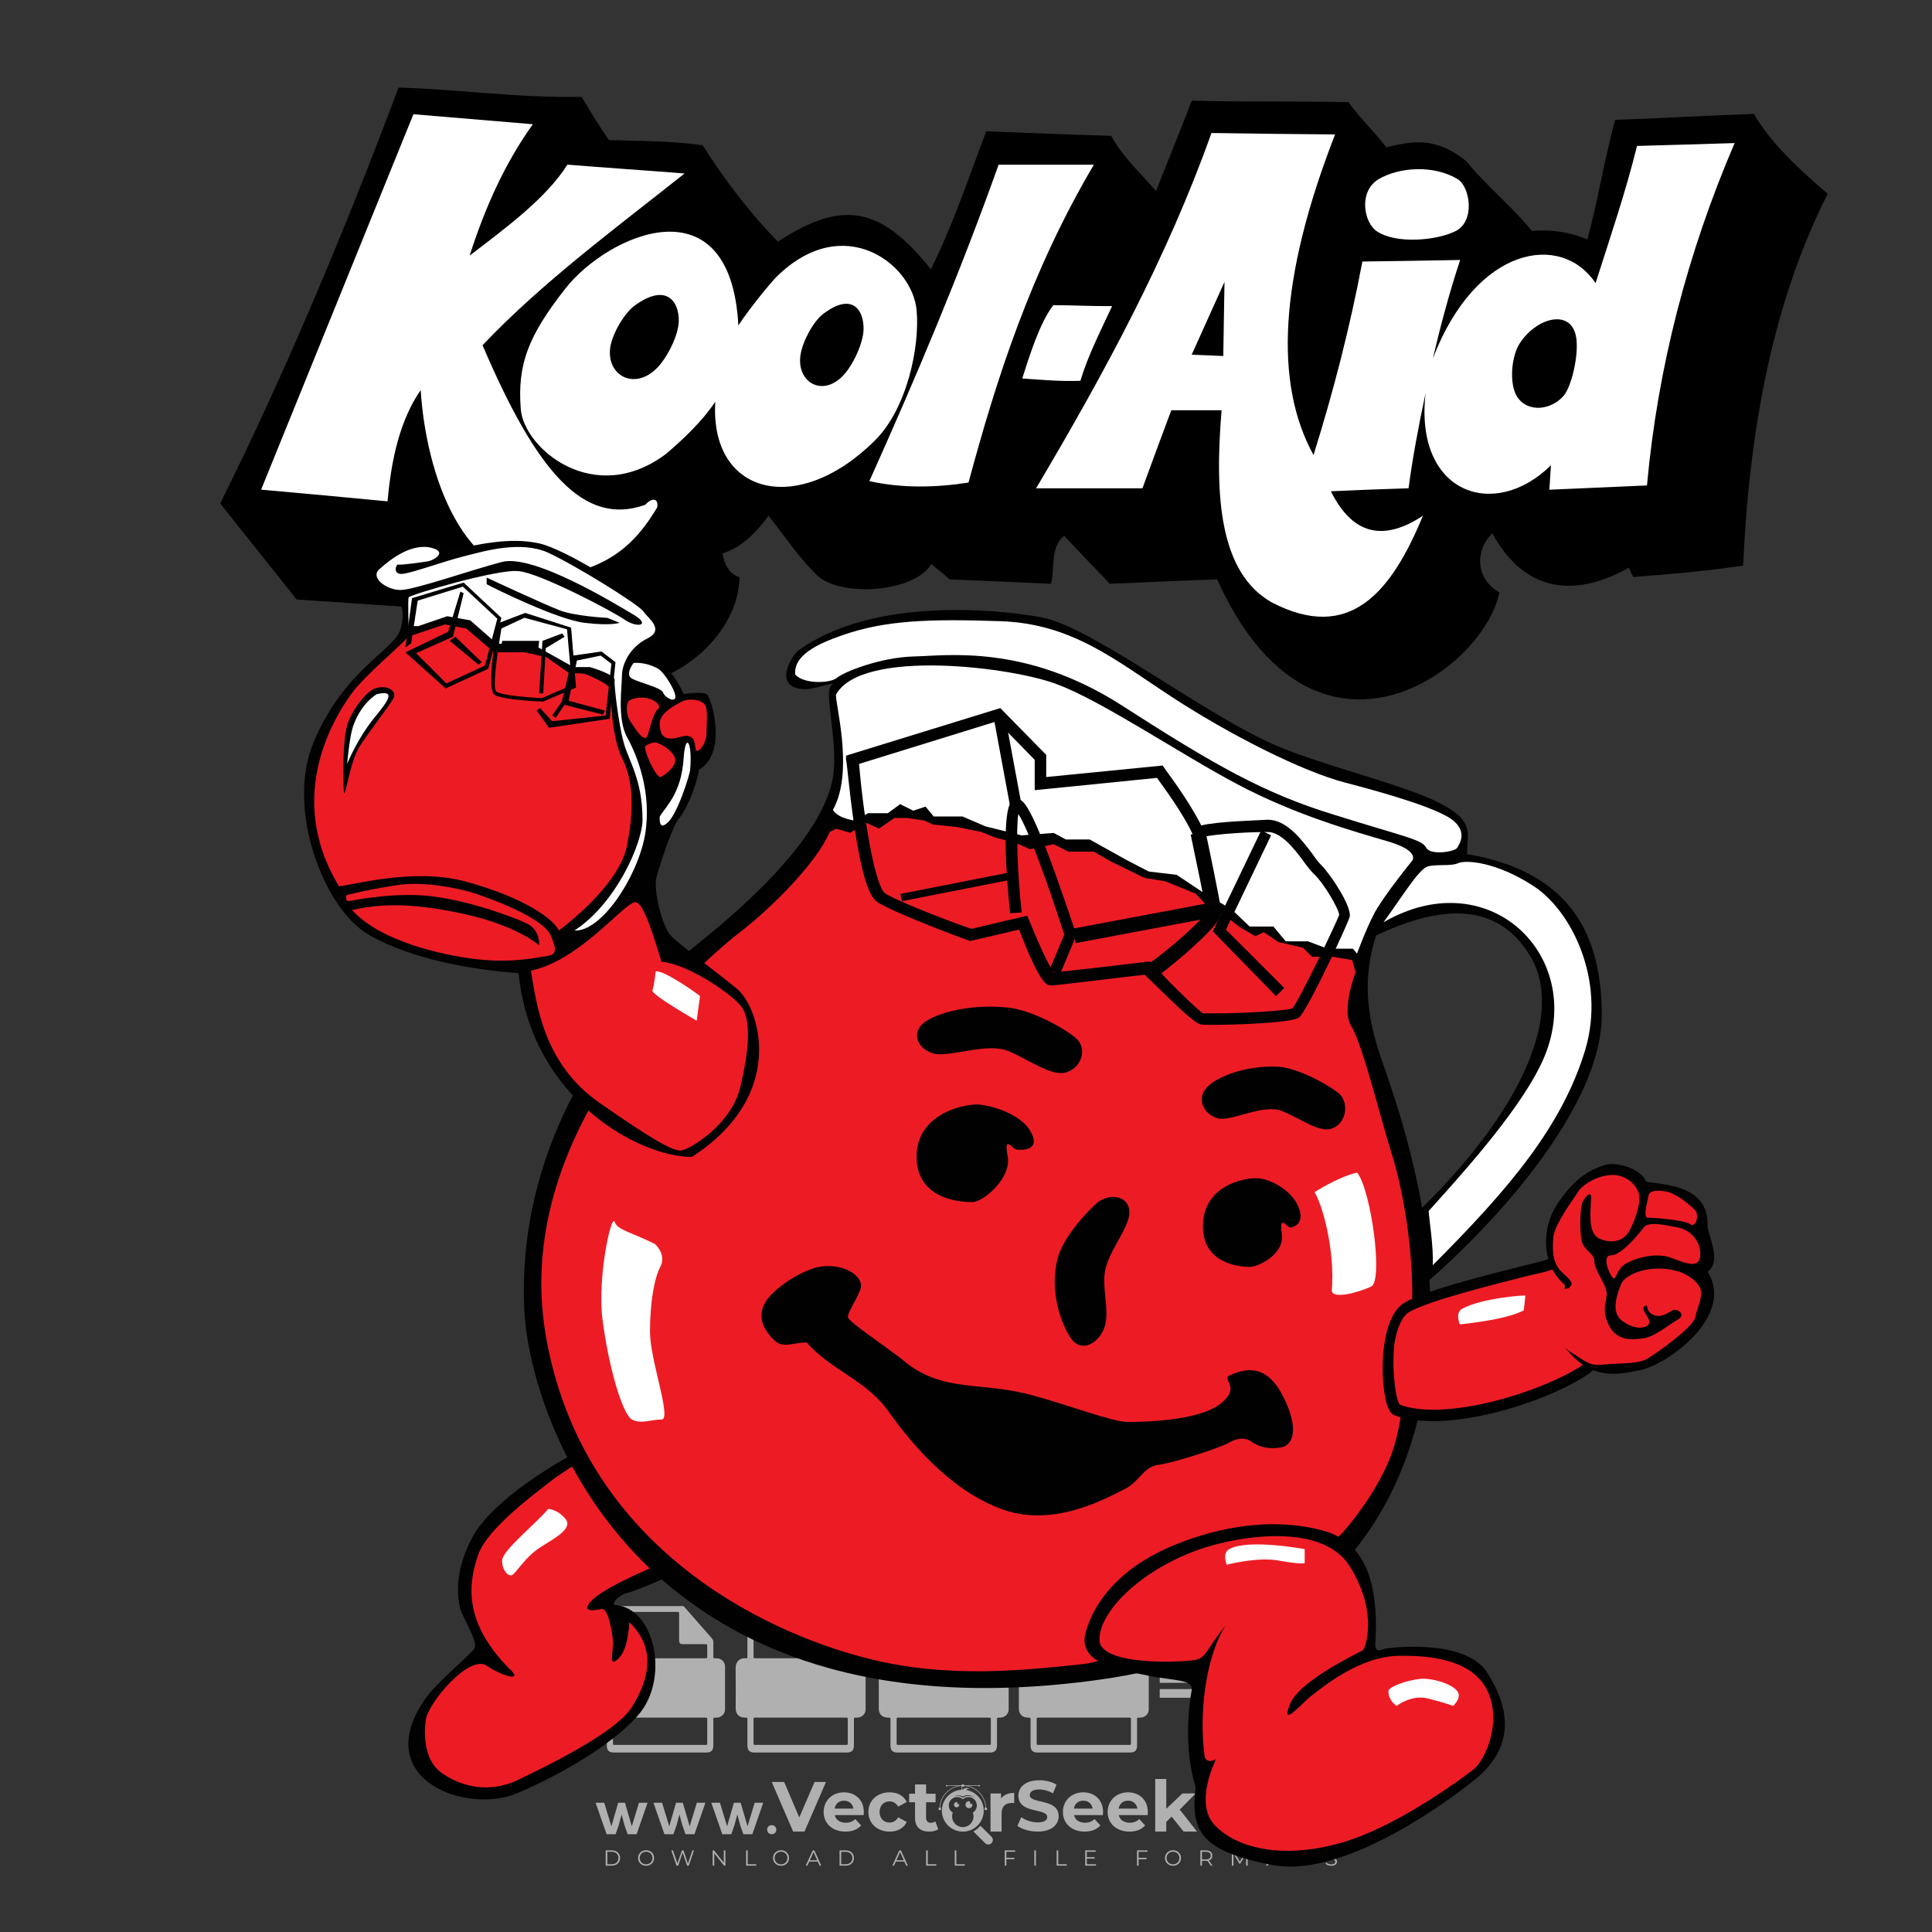 <?xml version="1.0" encoding="iso-8859-1"?>
<!-- Generator: Adobe Illustrator 27.0.0, SVG Export Plug-In . SVG Version: 6.00 Build 0)  -->
<svg version="1.1" id="Layer_1" xmlns="http://www.w3.org/2000/svg" xmlns:xlink="http://www.w3.org/1999/xlink" x="0px" y="0px"
	 viewBox="0 0 500 500" style="enable-background:new 0 0 500 500;" xml:space="preserve">
<rect x="0" y="0" width="500" height="500" fill="#333333" stroke="none"/>
<g id="watermark_1_">
	<g>
		<g id="watermark" style="opacity:0.61;">
			<g>
				<g>
					<g>
						<g>
							<polygon style="fill:#FFFFFF;" points="213.765,461.172 208.204,474.017 205.268,474.017 199.726,461.172 202.938,461.172 
								206.846,470.347 210.81,461.172 							"/>
						</g>
						<g>
							<path style="fill:#FFFFFF;" d="M223.507,469.741h-7.469c0.275,1.23,1.321,1.982,2.826,1.982c1.046,0,1.798-0.312,2.477-0.954
								l1.523,1.651c-0.917,1.046-2.294,1.597-4.074,1.597c-3.413,0-5.634-2.147-5.634-5.083c0-2.954,2.257-5.083,5.267-5.083
								c2.899,0,5.138,1.945,5.138,5.12C223.562,469.191,223.526,469.503,223.507,469.741 M216.002,468.071h4.863
								c-0.202-1.248-1.138-2.055-2.422-2.055C217.139,466.016,216.204,466.805,216.002,468.071"/>
						</g>
						<g>
							<path style="fill:#FFFFFF;" d="M224.735,468.934c0-2.973,2.294-5.083,5.505-5.083c2.074,0,3.707,0.899,4.423,2.514
								l-2.22,1.193c-0.532-0.936-1.321-1.358-2.221-1.358c-1.45,0-2.587,1.009-2.587,2.734c0,1.725,1.138,2.734,2.587,2.734
								c0.899,0,1.688-0.404,2.221-1.358l2.22,1.211c-0.716,1.578-2.349,2.495-4.423,2.495
								C227.029,474.017,224.735,471.907,224.735,468.934"/>
						</g>
						<g>
							<path style="fill:#FFFFFF;" d="M242.828,473.393c-0.587,0.422-1.45,0.624-2.331,0.624c-2.33,0-3.688-1.193-3.688-3.542
								v-4.055h-1.523v-2.202h1.523v-2.404h2.863v2.404h2.459v2.202h-2.459v4.019c0,0.844,0.458,1.303,1.229,1.303
								c0.422,0,0.844-0.128,1.156-0.367L242.828,473.393z"/>
						</g>
					</g>
					<g>
						<path style="fill:#FFFFFF;" d="M262.474,463.997v2.643c-0.238-0.018-0.422-0.037-0.642-0.037
							c-1.578,0-2.624,0.862-2.624,2.753v4.661h-2.863v-9.873h2.734v1.303C259.776,464.493,260.951,463.997,262.474,463.997"/>
					</g>
					<g>
						<path style="fill:#FFFFFF;" d="M263.299,472.53l1.009-2.239c1.083,0.789,2.697,1.339,4.239,1.339
							c1.762,0,2.477-0.587,2.477-1.376c0-2.404-7.469-0.752-7.469-5.524c0-2.184,1.762-4,5.413-4c1.615,0,3.267,0.385,4.459,1.138
							l-0.918,2.257c-1.193-0.679-2.422-1.009-3.56-1.009c-1.761,0-2.44,0.66-2.44,1.468c0,2.367,7.468,0.734,7.468,5.45
							c0,2.147-1.78,3.982-5.45,3.982C266.492,474.017,264.437,473.411,263.299,472.53"/>
					</g>
					<g>
						<path style="fill:#FFFFFF;" d="M285.428,469.741h-7.469c0.275,1.23,1.321,1.982,2.826,1.982c1.046,0,1.798-0.312,2.477-0.954
							l1.523,1.651c-0.918,1.046-2.294,1.597-4.074,1.597c-3.413,0-5.634-2.147-5.634-5.083c0-2.954,2.257-5.083,5.267-5.083
							c2.9,0,5.138,1.945,5.138,5.12C285.484,469.191,285.447,469.503,285.428,469.741 M277.923,468.071h4.863
							c-0.202-1.248-1.138-2.055-2.422-2.055C279.061,466.016,278.125,466.805,277.923,468.071"/>
					</g>
					<g>
						<path style="fill:#FFFFFF;" d="M297.007,469.741h-7.469c0.275,1.23,1.321,1.982,2.826,1.982c1.046,0,1.798-0.312,2.477-0.954
							l1.523,1.651c-0.918,1.046-2.294,1.597-4.074,1.597c-3.413,0-5.634-2.147-5.634-5.083c0-2.954,2.257-5.083,5.267-5.083
							c2.899,0,5.138,1.945,5.138,5.12C297.062,469.191,297.025,469.503,297.007,469.741 M289.501,468.071h4.863
							c-0.202-1.248-1.138-2.055-2.422-2.055C290.639,466.016,289.703,466.805,289.501,468.071"/>
					</g>
					<g>
						<polygon style="fill:#FFFFFF;" points="303.208,470.145 301.831,471.503 301.831,474.017 298.969,474.017 298.969,460.401 
							301.831,460.401 301.831,468.108 306.016,464.144 309.429,464.144 305.318,468.328 309.796,474.017 306.327,474.017 						"/>
					</g>
					<g>
						<path style="fill:#FFFFFF;" d="M256.601,475.359L256.601,475.359l-2.86-2.86c-0.435,0.508-0.953,0.943-1.534,1.284
							c-0.092,0.069-0.186,0.136-0.283,0.199l3.027,3.027c0.456,0.456,1.195,0.456,1.65,0
							C257.057,476.554,257.057,475.815,256.601,475.359"/>
					</g>
					<g>
						<path style="fill:#FFFFFF;" d="M249.984,463.244c0.221-0.173,0.495-0.281,0.797-0.281c0.042,0,0.083,0.002,0.124,0.006
							c-0.214-0.156-0.478-0.249-0.764-0.249c-0.395,0-0.744,0.18-0.981,0.458c-0.051,0-0.1,0.006-0.151,0.008
							c0.039-0.077,0.064-0.162,0.064-0.255c0-0.234-0.143-0.434-0.346-0.519c0.087,0.126,0.138,0.279,0.138,0.445
							c0,0.122-0.031,0.237-0.081,0.341c-2.811,0.201-5.03,2.539-5.03,5.4c0,2.993,2.426,5.42,5.42,5.42
							c2.993,0,5.42-2.426,5.42-5.42C254.595,465.879,252.593,463.635,249.984,463.244 M247.983,464.656
							c0.435,0,0.844,0.112,1.199,0.309c0.374-0.245,0.82-0.387,1.299-0.387c0.711,0,1.348,0.312,1.784,0.806
							c-0.435-0.379-1.004-0.61-1.627-0.61c-0.449,0-0.87,0.12-1.234,0.329c-0.079,0.046-0.156,0.096-0.229,0.15
							c-0.065-0.048-0.133-0.093-0.204-0.134c-0.369-0.219-0.8-0.344-1.26-0.344c-0.3,0-0.588,0.054-0.854,0.152
							C247.196,464.754,247.578,464.656,247.983,464.656 M251.772,469.098c0.115,0.305,0.181,0.634,0.181,0.979
							c0,1.534-1.244,2.777-2.778,2.777c-1.534,0-2.777-1.243-2.777-2.777c0-0.345,0.066-0.674,0.181-0.979
							c-0.62-0.382-1.035-1.064-1.035-1.846c0-1.197,0.971-2.168,2.168-2.168c0.565,0,1.078,0.218,1.463,0.572
							c0.386-0.354,0.899-0.572,1.464-0.572c1.197,0,2.168,0.971,2.168,2.168C252.807,468.034,252.392,468.716,251.772,469.098"/>
					</g>
					<g>
						<path style="fill:#FFFFFF;" d="M251.666,467.061c0,0.497-0.404,0.901-0.901,0.901c-0.497,0-0.901-0.404-0.901-0.901
							s0.404-0.901,0.901-0.901c0.101,0,0.197,0.017,0.287,0.047c-0.03,0.062-0.045,0.132-0.045,0.204
							c0,0.273,0.221,0.494,0.494,0.494c0.05,0,0.099-0.008,0.146-0.022C251.66,466.941,251.666,467,251.666,467.061"/>
					</g>
					<g>
						<path style="fill:#FFFFFF;" d="M248.255,467.061c0,0.376-0.305,0.681-0.681,0.681c-0.376,0-0.681-0.305-0.681-0.681
							s0.305-0.681,0.681-0.681c0.076,0,0.149,0.013,0.217,0.035c-0.023,0.047-0.034,0.1-0.034,0.155
							c0,0.206,0.167,0.374,0.374,0.374c0.038,0,0.075-0.006,0.11-0.017C248.25,466.97,248.255,467.015,248.255,467.061"/>
					</g>
					<g>
						<g>
							<g>
								<rect x="242.908" y="467.83" style="fill:#FFFFFF;" width="0.616" height="0.616"/>
							</g>
							<g>
								<rect x="254.827" y="467.83" style="fill:#FFFFFF;" width="0.616" height="0.616"/>
							</g>
							<g>
								<path style="fill:#FFFFFF;" d="M255.205,468.082h-0.14c0-3.248-2.642-5.89-5.89-5.89c-3.248,0-5.89,2.642-5.89,5.89h-0.14
									c0-1.611,0.627-3.125,1.766-4.264c1.139-1.139,2.653-1.766,4.264-1.766c1.611,0,3.125,0.627,4.264,1.766
									C254.578,464.957,255.205,466.471,255.205,468.082"/>
							</g>
						</g>
						<g>
							<rect x="248.868" y="461.814" style="fill:#FFFFFF;" width="0.616" height="0.616"/>
						</g>
						<g>
							<rect x="244.95" y="462.052" style="fill:#FFFFFF;" width="8.45" height="0.14"/>
						</g>
						<g>
							<path style="fill:#FFFFFF;" d="M245.174,462.15c0,0.108-0.088,0.196-0.196,0.196c-0.108,0-0.196-0.088-0.196-0.196
								c0-0.108,0.088-0.196,0.196-0.196C245.086,461.954,245.174,462.042,245.174,462.15"/>
						</g>
						<g>
							<path style="fill:#FFFFFF;" d="M253.596,462.15c0,0.108-0.088,0.196-0.196,0.196c-0.108,0-0.196-0.088-0.196-0.196
								c0-0.108,0.088-0.196,0.196-0.196C253.509,461.954,253.596,462.042,253.596,462.15"/>
						</g>
					</g>
				</g>
				<g>
					<path style="fill:#FFFFFF;" d="M314.356,473.409c0,1.559-2.364,1.559-2.364,0C311.993,471.851,314.356,471.851,314.356,473.409
						z"/>
				</g>
				<g>
					<g>
						<g>
							<path style="fill:#FFFFFF;" d="M161.739,466.549l1.772,6.088l1.855-6.088h2.215l-2.823,8.14h-2.33l-0.837-2.396l-0.722-2.708
								l-0.722,2.708l-0.837,2.396h-2.33l-2.839-8.14h2.231l1.855,6.088l1.756-6.088H161.739z"/>
						</g>
						<g>
							<path style="fill:#FFFFFF;" d="M176.713,466.549l1.772,6.088l1.855-6.088h2.215l-2.823,8.14h-2.33l-0.837-2.396l-0.722-2.708
								l-0.722,2.708l-0.837,2.396h-2.33l-2.839-8.14h2.231l1.855,6.088l1.756-6.088H176.713z"/>
						</g>
						<g>
							<path style="fill:#FFFFFF;" d="M191.687,466.549l1.772,6.088l1.855-6.088h2.215l-2.823,8.14h-2.33l-0.837-2.396l-0.722-2.708
								l-0.722,2.708l-0.837,2.396h-2.33l-2.839-8.14h2.231l1.855,6.088l1.756-6.088H191.687z"/>
						</g>
					</g>
					<g>
						<path style="fill:#FFFFFF;" d="M200.908,473.52c0,1.559-2.364,1.559-2.364,0C198.545,471.962,200.908,471.962,200.908,473.52z
							"/>
					</g>
					<g>
						<path style="fill:#FFFFFF;" d="M322.71,473.409c-0.935,0.919-1.919,1.28-3.117,1.28c-2.346,0-4.3-1.411-4.3-4.282
							s1.953-4.284,4.3-4.284c1.149,0,2.035,0.329,2.921,1.199l-1.264,1.329c-0.476-0.428-1.066-0.64-1.623-0.64
							c-1.346,0-2.33,0.985-2.33,2.396c0,1.542,1.05,2.362,2.297,2.362c0.64,0,1.28-0.18,1.772-0.672L322.71,473.409z"/>
					</g>
					<g>
						<path style="fill:#FFFFFF;" d="M331.805,470.472c0,2.33-1.591,4.217-4.217,4.217c-2.626,0-4.201-1.887-4.201-4.217
							c0-2.314,1.609-4.217,4.185-4.217C330.149,466.255,331.805,468.158,331.805,470.472z M325.389,470.472
							c0,1.231,0.739,2.38,2.199,2.38c1.46,0,2.199-1.149,2.199-2.38c0-1.215-0.854-2.396-2.199-2.396
							C326.144,468.077,325.389,469.258,325.389,470.472z"/>
					</g>
					<g>
						<path style="fill:#FFFFFF;" d="M338.572,474.689v-4.332c0-1.068-0.559-2.035-1.658-2.035c-1.082,0-1.722,0.967-1.722,2.035
							v4.332h-2.003v-8.107h1.855l0.148,0.985c0.426-0.82,1.362-1.116,2.133-1.116c0.969,0,1.937,0.394,2.396,1.51
							c0.723-1.149,1.658-1.478,2.708-1.478c2.297,0,3.43,1.412,3.43,3.84v4.365h-2.003v-4.365c0-1.066-0.442-1.97-1.526-1.97
							c-1.082,0-1.756,0.935-1.756,2.003v4.332H338.572z"/>
					</g>
				</g>
			</g>
		</g>
		<g style="opacity:0.61;">
			<g>
				<g>
					<path style="fill:#FFFFFF;" d="M345.988,431.299c-0.006-1.224-0.959-2.121-2.189-2.14c-0.924-0.014-0.832,0.12-0.834-0.867
						c-0.003-1.097-0.007-2.194,0.003-3.292c0.003-0.379-0.112-0.691-0.362-0.976c-2.342-2.668-4.678-5.342-7.019-8.011
						c-0.12-0.137-0.275-0.244-0.414-0.366c-6.214,0-12.427,0-18.641,0c-0.794,0.293-1.14,0.868-1.138,1.709
						c0.01,3.748,0.004,7.496,0.004,11.243c0,0.556-0.003,0.589-0.55,0.551c-1.497-0.102-2.516,0.986-2.497,2.492
						c0.044,3.476,0.013,6.953,0.014,10.429c0.001,1.58,0.867,2.443,2.45,2.449c0.582,0.002,0.582,0.002,0.582,0.6
						c0,2.219-0.001,4.438,0.001,6.657c0.001,1.192,0.58,1.771,1.768,1.771c8.013,0.001,16.027,0.001,24.04,0
						c1.168,0,1.755-0.583,1.757-1.745c0.002-2.256,0-4.512,0.001-6.768c0-0.512,0.002-0.511,0.52-0.515
						c0.271-0.002,0.541,0.008,0.809-0.058c0.996-0.246,1.69-1.044,1.694-2.069C346.003,438.696,346.005,434.997,345.988,431.299z
						 M317.537,417.162c5.337,0,10.674,0,16.01,0c0.548,0,0.554,0.007,0.554,0.561c0.001,2.243-0.001,4.486,0.001,6.73
						c0.001,0.811,0.249,1.059,1.06,1.059c1.91,0.001,3.821,0,5.731,0.001c0.458,0,0.479,0.021,0.481,0.483
						c0.003,0.887,0.002,1.775,0,2.662c-0.001,0.477-0.024,0.498-0.504,0.499c-3.895,0.001-7.79,0-11.684,0
						c-3.882,0-7.765,0-11.647,0c-0.55,0-0.552-0.001-0.552-0.561c-0.001-3.624-0.001-7.247,0-10.871
						C316.987,417.166,316.991,417.162,317.537,417.162z M340.822,451.579c-3.883,0.001-7.766,0-11.65,0c-3.871,0-7.742,0-11.613,0
						c-0.572,0-0.574-0.002-0.574-0.579c-0.001-1.997-0.001-3.994,0.001-5.991c0-0.464,0.023-0.486,0.478-0.487
						c7.803-0.001,15.607-0.001,23.41,0c0.478,0,0.499,0.02,0.499,0.503c0.002,1.997,0.001,3.994,0,5.991
						C341.375,451.574,341.37,451.579,340.822,451.579z"/>
				</g>
				<g>
					<g>
						<rect x="327.418" y="417.053" style="fill:#FFFFFF;" width="1.757" height="1.054"/>
					</g>
					<g>
						<rect x="325.662" y="418.107" style="fill:#FFFFFF;" width="1.757" height="1.054"/>
					</g>
					<g>
						<rect x="327.418" y="419.161" style="fill:#FFFFFF;" width="1.757" height="1.054"/>
					</g>
					<g>
						<rect x="325.662" y="420.215" style="fill:#FFFFFF;" width="1.757" height="1.054"/>
					</g>
					<g>
						<rect x="327.418" y="421.269" style="fill:#FFFFFF;" width="1.757" height="1.054"/>
					</g>
					<g>
						<rect x="325.662" y="422.323" style="fill:#FFFFFF;" width="1.757" height="1.054"/>
					</g>
					<g>
						<rect x="327.418" y="423.378" style="fill:#FFFFFF;" width="1.757" height="1.054"/>
					</g>
					<g>
						<rect x="325.662" y="424.432" style="fill:#FFFFFF;" width="1.757" height="1.054"/>
					</g>
					<g>
						<rect x="327.418" y="425.486" style="fill:#FFFFFF;" width="1.757" height="1.054"/>
					</g>
					<g>
						<rect x="325.662" y="426.54" style="fill:#FFFFFF;" width="1.757" height="1.054"/>
					</g>
					<g>
						<rect x="327.418" y="427.594" style="fill:#FFFFFF;" width="1.757" height="1.054"/>
					</g>
					<g>
						<rect x="325.662" y="428.648" style="fill:#FFFFFF;" width="1.757" height="1.054"/>
					</g>
				</g>
			</g>
			<g>
				<path style="fill:#FFFFFF;" d="M187.637,431.299c-0.006-1.224-0.959-2.121-2.189-2.14c-0.924-0.014-0.832,0.12-0.834-0.867
					c-0.003-1.097-0.007-2.194,0.003-3.292c0.003-0.379-0.112-0.691-0.362-0.976c-2.342-2.668-4.678-5.342-7.019-8.011
					c-0.12-0.137-0.275-0.244-0.414-0.366c-6.214,0-12.427,0-18.641,0c-0.794,0.293-1.14,0.868-1.138,1.709
					c0.01,3.748,0.004,7.496,0.004,11.243c0,0.556-0.003,0.589-0.55,0.551c-1.497-0.102-2.516,0.986-2.497,2.492
					c0.044,3.476,0.013,6.953,0.014,10.429c0.001,1.58,0.867,2.443,2.45,2.449c0.582,0.002,0.582,0.002,0.582,0.6
					c0,2.219-0.001,4.438,0.001,6.657c0.001,1.192,0.58,1.771,1.768,1.771c8.013,0.001,16.027,0.001,24.04,0
					c1.168,0,1.755-0.583,1.757-1.745c0.002-2.256,0-4.512,0.001-6.768c0-0.512,0.002-0.511,0.52-0.515
					c0.271-0.002,0.541,0.008,0.809-0.058c0.996-0.246,1.69-1.044,1.694-2.069C187.652,438.696,187.655,434.997,187.637,431.299z
					 M159.187,417.162c5.337,0,10.674,0,16.01,0c0.548,0,0.554,0.007,0.554,0.561c0.001,2.243-0.001,4.486,0.001,6.73
					c0.001,0.811,0.249,1.059,1.06,1.059c1.91,0.001,3.821,0,5.731,0.001c0.458,0,0.479,0.021,0.481,0.483
					c0.003,0.887,0.002,1.775,0,2.662c-0.001,0.477-0.024,0.498-0.504,0.499c-3.895,0.001-7.79,0-11.684,0
					c-3.882,0-7.765,0-11.647,0c-0.55,0-0.552-0.001-0.552-0.561c-0.001-3.624-0.001-7.247,0-10.871
					C158.636,417.166,158.64,417.162,159.187,417.162z M182.472,451.579c-3.883,0.001-7.766,0-11.65,0c-3.871,0-7.742,0-11.613,0
					c-0.572,0-0.574-0.002-0.574-0.579c-0.001-1.997-0.001-3.994,0.001-5.991c0-0.464,0.023-0.486,0.478-0.487
					c7.803-0.001,15.607-0.001,23.41,0c0.478,0,0.499,0.02,0.499,0.503c0.002,1.997,0.001,3.994,0,5.991
					C183.024,451.574,183.019,451.579,182.472,451.579z"/>
			</g>
			<g>
				<path style="fill:#FFFFFF;" d="M159.779,440.669v-7.897h2.779c0.375,0,0.726,0.061,1.053,0.182
					c0.327,0.121,0.612,0.292,0.855,0.513c0.242,0.221,0.434,0.483,0.573,0.789c0.14,0.305,0.21,0.642,0.21,1.009
					c0,0.375-0.07,0.715-0.21,1.02c-0.14,0.305-0.331,0.568-0.573,0.789c-0.243,0.221-0.528,0.392-0.855,0.513
					c-0.327,0.121-0.678,0.182-1.053,0.182h-1.29v2.901H159.779z M162.58,436.356c0.39,0,0.684-0.111,0.882-0.331
					c0.199-0.22,0.298-0.474,0.298-0.761c0-0.14-0.024-0.276-0.072-0.408c-0.048-0.132-0.121-0.248-0.221-0.347
					c-0.099-0.099-0.223-0.178-0.37-0.237c-0.147-0.059-0.32-0.089-0.518-0.089h-1.312v2.173H162.58z"/>
				<path style="fill:#FFFFFF;" d="M166.308,432.771h1.731l3.177,5.294h0.088l-0.088-1.522v-3.772h1.478v7.897h-1.566l-3.353-5.592
					h-0.088l0.088,1.522v4.07h-1.467V432.771z"/>
				<path style="fill:#FFFFFF;" d="M177.922,436.334h3.872c0.022,0.089,0.04,0.195,0.055,0.32c0.014,0.125,0.022,0.25,0.022,0.375
					c0,0.507-0.077,0.985-0.231,1.434c-0.154,0.449-0.397,0.849-0.728,1.202c-0.353,0.375-0.776,0.666-1.268,0.871
					c-0.493,0.206-1.055,0.309-1.688,0.309c-0.574,0-1.114-0.103-1.622-0.309c-0.507-0.206-0.948-0.492-1.323-0.86
					c-0.375-0.367-0.673-0.803-0.894-1.307c-0.221-0.504-0.331-1.053-0.331-1.649c0-0.595,0.11-1.145,0.331-1.649
					c0.221-0.504,0.518-0.939,0.894-1.307c0.375-0.367,0.816-0.654,1.323-0.86c0.507-0.206,1.048-0.309,1.622-0.309
					c0.64,0,1.211,0.11,1.715,0.331c0.504,0.221,0.935,0.526,1.296,0.915l-1.025,1.004c-0.258-0.272-0.544-0.48-0.861-0.623
					c-0.316-0.143-0.695-0.215-1.136-0.215c-0.361,0-0.703,0.065-1.026,0.193c-0.324,0.129-0.607,0.311-0.85,0.546
					c-0.242,0.235-0.436,0.52-0.579,0.855c-0.143,0.335-0.215,0.708-0.215,1.119c0,0.412,0.072,0.785,0.215,1.12
					c0.143,0.335,0.338,0.62,0.584,0.855c0.246,0.235,0.531,0.418,0.855,0.546c0.323,0.129,0.669,0.193,1.037,0.193
					c0.419,0,0.773-0.061,1.064-0.182c0.29-0.121,0.538-0.278,0.744-0.469c0.148-0.132,0.275-0.3,0.381-0.502
					c0.106-0.202,0.189-0.428,0.248-0.678h-2.482V436.334z"/>
			</g>
			<g>
				<path style="fill:#FFFFFF;" d="M224.019,431.299c-0.006-1.224-0.959-2.121-2.189-2.14c-0.924-0.014-0.832,0.12-0.834-0.867
					c-0.003-1.097-0.007-2.194,0.003-3.292c0.003-0.379-0.112-0.691-0.362-0.976c-2.342-2.668-4.678-5.342-7.019-8.011
					c-0.12-0.137-0.275-0.244-0.414-0.366c-6.214,0-12.427,0-18.641,0c-0.794,0.293-1.14,0.868-1.138,1.709
					c0.01,3.748,0.004,7.496,0.004,11.243c0,0.556-0.003,0.589-0.55,0.551c-1.497-0.102-2.516,0.986-2.497,2.492
					c0.044,3.476,0.013,6.953,0.014,10.429c0.001,1.58,0.867,2.443,2.45,2.449c0.582,0.002,0.582,0.002,0.582,0.6
					c0,2.219-0.001,4.438,0.001,6.657c0.001,1.192,0.58,1.771,1.768,1.771c8.013,0.001,16.027,0.001,24.04,0
					c1.168,0,1.755-0.583,1.757-1.745c0.002-2.256,0-4.512,0.001-6.768c0-0.512,0.002-0.511,0.52-0.515
					c0.271-0.002,0.541,0.008,0.809-0.058c0.997-0.246,1.69-1.044,1.694-2.069C224.034,438.696,224.036,434.997,224.019,431.299z
					 M195.568,417.162c5.337,0,10.674,0,16.01,0c0.548,0,0.554,0.007,0.554,0.561c0.001,2.243-0.001,4.486,0.001,6.73
					c0.001,0.811,0.249,1.059,1.06,1.059c1.91,0.001,3.821,0,5.731,0.001c0.458,0,0.479,0.021,0.481,0.483
					c0.003,0.887,0.002,1.775,0,2.662c-0.001,0.477-0.024,0.498-0.504,0.499c-3.895,0.001-7.79,0-11.684,0
					c-3.882,0-7.765,0-11.647,0c-0.55,0-0.552-0.001-0.552-0.561c-0.001-3.624-0.001-7.247,0-10.871
					C195.018,417.166,195.022,417.162,195.568,417.162z M218.854,451.579c-3.883,0.001-7.766,0-11.65,0c-3.871,0-7.742,0-11.613,0
					c-0.572,0-0.574-0.002-0.574-0.579c-0.001-1.997-0.001-3.994,0.001-5.991c0-0.464,0.023-0.486,0.478-0.487
					c7.803-0.001,15.607-0.001,23.41,0c0.478,0,0.499,0.02,0.499,0.503c0.002,1.997,0.001,3.994,0,5.991
					C219.406,451.574,219.401,451.579,218.854,451.579z"/>
			</g>
			<g>
				<path style="fill:#FFFFFF;" d="M205.111,432.771h1.699l2.967,7.897h-1.644l-0.651-1.886h-3.044l-0.651,1.886h-1.643
					L205.111,432.771z M206.997,437.415l-0.706-1.974l-0.287-0.96h-0.088l-0.287,0.96l-0.706,1.974H206.997z"/>
				<path style="fill:#FFFFFF;" d="M211.331,434.536c-0.125,0-0.245-0.024-0.359-0.072c-0.114-0.048-0.213-0.114-0.298-0.199
					c-0.084-0.084-0.151-0.182-0.198-0.292c-0.048-0.11-0.072-0.232-0.072-0.364s0.024-0.254,0.072-0.364
					c0.048-0.11,0.114-0.208,0.198-0.292c0.084-0.084,0.184-0.151,0.298-0.198c0.114-0.048,0.233-0.072,0.359-0.072
					c0.257,0,0.478,0.09,0.662,0.27c0.184,0.181,0.276,0.399,0.276,0.656s-0.092,0.476-0.276,0.656
					C211.809,434.446,211.589,434.536,211.331,434.536z M210.615,440.669v-5.404h1.445v5.404H210.615z"/>
			</g>
			<g>
				<path style="fill:#FFFFFF;" d="M261.044,431.299c-0.006-1.224-0.959-2.121-2.189-2.14c-0.924-0.014-0.832,0.12-0.834-0.867
					c-0.003-1.097-0.007-2.194,0.003-3.292c0.003-0.379-0.112-0.691-0.362-0.976c-2.342-2.668-4.678-5.342-7.019-8.011
					c-0.12-0.137-0.275-0.244-0.414-0.366c-6.214,0-12.427,0-18.641,0c-0.794,0.293-1.14,0.868-1.138,1.709
					c0.01,3.748,0.004,7.496,0.004,11.243c0,0.556-0.003,0.589-0.55,0.551c-1.497-0.102-2.516,0.986-2.497,2.492
					c0.044,3.476,0.013,6.953,0.014,10.429c0.001,1.58,0.867,2.443,2.45,2.449c0.582,0.002,0.582,0.002,0.582,0.6
					c0,2.219-0.001,4.438,0.001,6.657c0.001,1.192,0.58,1.771,1.768,1.771c8.013,0.001,16.027,0.001,24.04,0
					c1.168,0,1.755-0.583,1.757-1.745c0.002-2.256,0-4.512,0.001-6.768c0-0.512,0.002-0.511,0.52-0.515
					c0.271-0.002,0.541,0.008,0.809-0.058c0.996-0.246,1.69-1.044,1.694-2.069C261.059,438.696,261.061,434.997,261.044,431.299z
					 M232.593,417.162c5.337,0,10.674,0,16.01,0c0.548,0,0.554,0.007,0.554,0.561c0.001,2.243-0.001,4.486,0.001,6.73
					c0.001,0.811,0.249,1.059,1.06,1.059c1.91,0.001,3.821,0,5.731,0.001c0.458,0,0.479,0.021,0.481,0.483
					c0.003,0.887,0.002,1.775,0,2.662c-0.001,0.477-0.024,0.498-0.504,0.499c-3.895,0.001-7.79,0-11.684,0
					c-3.882,0-7.765,0-11.647,0c-0.55,0-0.552-0.001-0.552-0.561c-0.001-3.624-0.001-7.247,0-10.871
					C232.042,417.166,232.047,417.162,232.593,417.162z M255.878,451.579c-3.883,0.001-7.766,0-11.65,0c-3.871,0-7.742,0-11.613,0
					c-0.572,0-0.574-0.002-0.574-0.579c-0.001-1.997-0.001-3.994,0.001-5.991c0-0.464,0.023-0.486,0.478-0.487
					c7.803-0.001,15.607-0.001,23.41,0c0.478,0,0.499,0.02,0.499,0.503c0.002,1.997,0.001,3.994,0,5.991
					C256.431,451.574,256.426,451.579,255.878,451.579z"/>
			</g>
			<g>
				<path style="fill:#FFFFFF;" d="M236.361,440.845c-0.338,0-0.662-0.048-0.971-0.143c-0.309-0.095-0.592-0.239-0.849-0.43
					c-0.257-0.191-0.481-0.425-0.673-0.7c-0.191-0.276-0.342-0.597-0.452-0.965l1.401-0.551c0.103,0.397,0.283,0.726,0.54,0.987
					c0.257,0.261,0.596,0.392,1.015,0.392c0.154,0,0.303-0.02,0.447-0.061c0.143-0.04,0.272-0.099,0.386-0.176
					s0.204-0.175,0.27-0.292c0.066-0.118,0.099-0.254,0.099-0.408c0-0.147-0.026-0.279-0.077-0.397
					c-0.051-0.117-0.138-0.227-0.259-0.331c-0.121-0.103-0.28-0.202-0.475-0.298c-0.195-0.095-0.435-0.195-0.722-0.298l-0.485-0.176
					c-0.213-0.073-0.429-0.173-0.645-0.298c-0.217-0.125-0.413-0.276-0.59-0.452c-0.177-0.176-0.322-0.384-0.436-0.623
					c-0.114-0.239-0.171-0.509-0.171-0.81c0-0.309,0.06-0.597,0.182-0.866c0.121-0.268,0.294-0.503,0.518-0.706
					c0.224-0.202,0.492-0.36,0.805-0.474s0.66-0.171,1.042-0.171c0.397,0,0.74,0.053,1.031,0.16
					c0.291,0.107,0.537,0.243,0.739,0.408c0.202,0.165,0.366,0.348,0.491,0.546c0.125,0.199,0.217,0.386,0.276,0.563l-1.312,0.551
					c-0.074-0.221-0.208-0.419-0.402-0.596c-0.195-0.176-0.462-0.265-0.8-0.265c-0.324,0-0.592,0.075-0.805,0.226
					c-0.213,0.151-0.32,0.348-0.32,0.59c0,0.235,0.103,0.436,0.309,0.601c0.206,0.165,0.533,0.325,0.982,0.48l0.497,0.165
					c0.316,0.111,0.605,0.237,0.866,0.381c0.261,0.143,0.485,0.314,0.673,0.513c0.187,0.199,0.331,0.425,0.43,0.678
					c0.1,0.254,0.149,0.546,0.149,0.877c0,0.412-0.083,0.767-0.248,1.064c-0.165,0.298-0.377,0.542-0.634,0.734
					c-0.258,0.191-0.548,0.335-0.872,0.43C236.986,440.797,236.67,440.845,236.361,440.845z"/>
				<path style="fill:#FFFFFF;" d="M239.516,432.771h1.61l1.633,4.754l0.287,1.015h0.088l0.309-1.015l1.699-4.754h1.61l-2.879,7.897
					h-1.566L239.516,432.771z"/>
				<path style="fill:#FFFFFF;" d="M251.097,436.334h3.871c0.022,0.089,0.04,0.195,0.055,0.32c0.015,0.125,0.023,0.25,0.023,0.375
					c0,0.507-0.078,0.985-0.232,1.434c-0.154,0.449-0.397,0.849-0.728,1.202c-0.353,0.375-0.775,0.666-1.268,0.871
					c-0.493,0.206-1.055,0.309-1.688,0.309c-0.574,0-1.114-0.103-1.621-0.309c-0.507-0.206-0.949-0.492-1.324-0.86
					c-0.375-0.367-0.673-0.803-0.894-1.307c-0.22-0.504-0.331-1.053-0.331-1.649c0-0.595,0.11-1.145,0.331-1.649
					c0.221-0.504,0.518-0.939,0.894-1.307c0.375-0.367,0.816-0.654,1.324-0.86c0.507-0.206,1.047-0.309,1.621-0.309
					c0.64,0,1.211,0.11,1.715,0.331c0.504,0.221,0.936,0.526,1.296,0.915l-1.026,1.004c-0.257-0.272-0.544-0.48-0.861-0.623
					c-0.316-0.143-0.694-0.215-1.136-0.215c-0.36,0-0.702,0.065-1.026,0.193c-0.323,0.129-0.607,0.311-0.849,0.546
					c-0.243,0.235-0.436,0.52-0.579,0.855c-0.143,0.335-0.215,0.708-0.215,1.119c0,0.412,0.072,0.785,0.215,1.12
					c0.143,0.335,0.338,0.62,0.585,0.855c0.246,0.235,0.531,0.418,0.854,0.546c0.324,0.129,0.669,0.193,1.037,0.193
					c0.419,0,0.774-0.061,1.064-0.182c0.29-0.121,0.539-0.278,0.745-0.469c0.147-0.132,0.274-0.3,0.38-0.502
					c0.107-0.202,0.189-0.428,0.248-0.678h-2.482V436.334z"/>
			</g>
			<g>
				<path style="fill:#FFFFFF;" d="M297.3,431.299c-0.006-1.224-0.959-2.121-2.189-2.14c-0.924-0.014-0.832,0.12-0.834-0.867
					c-0.003-1.097-0.007-2.194,0.003-3.292c0.003-0.379-0.112-0.691-0.362-0.976c-2.342-2.668-4.678-5.342-7.019-8.011
					c-0.12-0.137-0.275-0.244-0.414-0.366c-6.214,0-12.427,0-18.641,0c-0.794,0.293-1.14,0.868-1.138,1.709
					c0.01,3.748,0.004,7.496,0.004,11.243c0,0.556-0.003,0.589-0.55,0.551c-1.497-0.102-2.516,0.986-2.497,2.492
					c0.044,3.476,0.013,6.953,0.014,10.429c0.001,1.58,0.867,2.443,2.45,2.449c0.582,0.002,0.582,0.002,0.582,0.6
					c0,2.219-0.001,4.438,0.001,6.657c0.001,1.192,0.58,1.771,1.768,1.771c8.013,0.001,16.027,0.001,24.04,0
					c1.168,0,1.755-0.583,1.757-1.745c0.002-2.256,0-4.512,0.001-6.768c0-0.512,0.002-0.511,0.52-0.515
					c0.271-0.002,0.541,0.008,0.809-0.058c0.996-0.246,1.69-1.044,1.694-2.069C297.315,438.696,297.318,434.997,297.3,431.299z
					 M268.85,417.162c5.337,0,10.674,0,16.01,0c0.548,0,0.554,0.007,0.554,0.561c0.001,2.243-0.001,4.486,0.001,6.73
					c0.001,0.811,0.249,1.059,1.06,1.059c1.91,0.001,3.821,0,5.731,0.001c0.458,0,0.479,0.021,0.481,0.483
					c0.003,0.887,0.002,1.775,0,2.662c-0.001,0.477-0.024,0.498-0.504,0.499c-3.895,0.001-7.79,0-11.684,0
					c-3.882,0-7.765,0-11.647,0c-0.55,0-0.552-0.001-0.552-0.561c-0.001-3.624-0.001-7.247,0-10.871
					C268.299,417.166,268.303,417.162,268.85,417.162z M292.135,451.579c-3.883,0.001-7.766,0-11.65,0c-3.871,0-7.742,0-11.613,0
					c-0.572,0-0.574-0.002-0.574-0.579c-0.001-1.997-0.001-3.994,0.001-5.991c0-0.464,0.023-0.486,0.478-0.487
					c7.803-0.001,15.607-0.001,23.41,0c0.478,0,0.499,0.02,0.499,0.503c0.001,1.997,0.001,3.994,0,5.991
					C292.687,451.574,292.682,451.579,292.135,451.579z"/>
			</g>
			<g>
				<path style="fill:#FFFFFF;" d="M272.966,434.183v1.831h3.165v1.412h-3.165v1.831h3.518v1.412h-5.007v-7.897h5.007v1.412H272.966
					z"/>
				<path style="fill:#FFFFFF;" d="M277.852,440.669v-7.897h2.779c0.375,0,0.726,0.061,1.053,0.182
					c0.327,0.121,0.612,0.292,0.855,0.513c0.243,0.221,0.434,0.483,0.574,0.789c0.14,0.305,0.209,0.642,0.209,1.009
					c0,0.375-0.07,0.715-0.209,1.02c-0.14,0.305-0.331,0.568-0.574,0.789c-0.243,0.221-0.528,0.392-0.855,0.513
					c-0.327,0.121-0.678,0.182-1.053,0.182h-1.29v2.901H277.852z M280.653,436.356c0.389,0,0.684-0.111,0.882-0.331
					c0.199-0.22,0.298-0.474,0.298-0.761c0-0.14-0.024-0.276-0.072-0.408c-0.048-0.132-0.121-0.248-0.221-0.347
					c-0.099-0.099-0.222-0.178-0.37-0.237c-0.147-0.059-0.32-0.089-0.518-0.089h-1.312v2.173H280.653z"/>
				<path style="fill:#FFFFFF;" d="M286.797,440.845c-0.338,0-0.662-0.048-0.971-0.143c-0.309-0.095-0.592-0.239-0.849-0.43
					c-0.257-0.191-0.482-0.425-0.673-0.7c-0.191-0.276-0.342-0.597-0.452-0.965l1.401-0.551c0.103,0.397,0.283,0.726,0.541,0.987
					c0.257,0.261,0.595,0.392,1.015,0.392c0.154,0,0.303-0.02,0.447-0.061c0.143-0.04,0.272-0.099,0.386-0.176
					c0.114-0.077,0.204-0.175,0.27-0.292c0.066-0.118,0.1-0.254,0.1-0.408c0-0.147-0.026-0.279-0.077-0.397
					c-0.051-0.117-0.138-0.227-0.259-0.331c-0.121-0.103-0.279-0.202-0.474-0.298c-0.195-0.095-0.436-0.195-0.723-0.298
					l-0.485-0.176c-0.213-0.073-0.428-0.173-0.645-0.298c-0.217-0.125-0.414-0.276-0.59-0.452c-0.176-0.176-0.322-0.384-0.436-0.623
					c-0.114-0.239-0.171-0.509-0.171-0.81c0-0.309,0.061-0.597,0.182-0.866c0.121-0.268,0.294-0.503,0.518-0.706
					c0.224-0.202,0.493-0.36,0.805-0.474c0.312-0.114,0.66-0.171,1.042-0.171c0.397,0,0.741,0.053,1.031,0.16
					c0.29,0.107,0.537,0.243,0.739,0.408c0.202,0.165,0.365,0.348,0.491,0.546c0.125,0.199,0.217,0.386,0.276,0.563l-1.312,0.551
					c-0.074-0.221-0.208-0.419-0.403-0.596c-0.195-0.176-0.462-0.265-0.799-0.265c-0.324,0-0.592,0.075-0.805,0.226
					c-0.213,0.151-0.32,0.348-0.32,0.59c0,0.235,0.103,0.436,0.309,0.601c0.206,0.165,0.533,0.325,0.982,0.48l0.496,0.165
					c0.316,0.111,0.605,0.237,0.866,0.381c0.261,0.143,0.485,0.314,0.673,0.513c0.187,0.199,0.331,0.425,0.43,0.678
					c0.099,0.254,0.149,0.546,0.149,0.877c0,0.412-0.083,0.767-0.248,1.064c-0.165,0.298-0.377,0.542-0.634,0.734
					c-0.258,0.191-0.548,0.335-0.872,0.43C287.422,440.797,287.105,440.845,286.797,440.845z"/>
			</g>
			<g>
				<path style="fill:#FFFFFF;" d="M321.394,439.168l4.004-4.985h-3.827v-1.412h5.559v1.5l-3.96,4.985h4.004v1.412h-5.779V439.168z"
					/>
				<path style="fill:#FFFFFF;" d="M328.409,432.771h1.489v7.897h-1.489V432.771z"/>
				<path style="fill:#FFFFFF;" d="M331.486,440.669v-7.897h2.779c0.375,0,0.726,0.061,1.053,0.182
					c0.327,0.121,0.612,0.292,0.855,0.513s0.434,0.483,0.574,0.789c0.14,0.305,0.209,0.642,0.209,1.009
					c0,0.375-0.07,0.715-0.209,1.02c-0.14,0.305-0.331,0.568-0.574,0.789c-0.243,0.221-0.528,0.392-0.855,0.513
					c-0.327,0.121-0.678,0.182-1.053,0.182h-1.29v2.901H331.486z M334.288,436.356c0.389,0,0.684-0.111,0.882-0.331
					c0.199-0.22,0.298-0.474,0.298-0.761c0-0.14-0.024-0.276-0.072-0.408c-0.048-0.132-0.121-0.248-0.221-0.347
					c-0.099-0.099-0.222-0.178-0.37-0.237c-0.147-0.059-0.32-0.089-0.518-0.089h-1.312v2.173H334.288z"/>
			</g>
		</g>
		<g style="opacity:0.61;">
			<path style="fill:#FFFFFF;" d="M300.133,433.27h9.067v2.242h-9.067V433.27z M300.133,437.136h9.067v2.243h-9.067V437.136z"/>
		</g>
	</g>
	<g style="opacity:0.61;">
		<path style="fill:#FFFFFF;" d="M156.756,478.878h1.607c1.263,0,2.114,0.812,2.114,1.974c0,1.161-0.851,1.973-2.114,1.973h-1.607
			V478.878z M158.34,482.464c1.049,0,1.725-0.665,1.725-1.612c0-0.947-0.677-1.613-1.725-1.613h-1.167v3.225H158.34z"/>
		<path style="fill:#FFFFFF;" d="M165.139,480.851c0-1.15,0.879-2.007,2.075-2.007c1.184,0,2.069,0.851,2.069,2.007
			c0,1.156-0.885,2.007-2.069,2.007C166.019,482.858,165.139,482.002,165.139,480.851z M168.866,480.851
			c0-0.942-0.705-1.635-1.652-1.635c-0.953,0-1.663,0.693-1.663,1.635c0,0.941,0.71,1.635,1.663,1.635
			C168.162,482.486,168.866,481.793,168.866,480.851z"/>
		<path style="fill:#FFFFFF;" d="M179.596,478.878l-1.331,3.947h-0.44l-1.156-3.366l-1.161,3.366h-0.434l-1.331-3.947h0.429
			l1.139,3.394l1.178-3.394h0.389l1.161,3.411l1.156-3.411H179.596z"/>
		<path style="fill:#FFFFFF;" d="M187.731,478.878v3.947h-0.344l-2.537-3.202v3.202h-0.417v-3.947h0.344l2.543,3.203v-3.203H187.731
			z"/>
		<path style="fill:#FFFFFF;" d="M193.093,478.878h0.417v3.586h2.21v0.361h-2.627V478.878z"/>
		<path style="fill:#FFFFFF;" d="M200.061,480.851c0-1.15,0.879-2.007,2.075-2.007c1.184,0,2.069,0.851,2.069,2.007
			c0,1.156-0.885,2.007-2.069,2.007C200.941,482.858,200.061,482.002,200.061,480.851z M203.788,480.851
			c0-0.942-0.705-1.635-1.652-1.635c-0.953,0-1.663,0.693-1.663,1.635c0,0.941,0.71,1.635,1.663,1.635
			C203.083,482.486,203.788,481.793,203.788,480.851z"/>
		<path style="fill:#FFFFFF;" d="M211.636,481.77h-2.199l-0.474,1.054h-0.434l1.804-3.947h0.412l1.804,3.947h-0.44L211.636,481.77z
			 M211.484,481.432l-0.947-2.12l-0.947,2.12H211.484z"/>
		<path style="fill:#FFFFFF;" d="M217.28,478.878h1.607c1.263,0,2.114,0.812,2.114,1.974c0,1.161-0.851,1.973-2.114,1.973h-1.607
			V478.878z M218.864,482.464c1.049,0,1.725-0.665,1.725-1.612c0-0.947-0.677-1.613-1.725-1.613h-1.167v3.225H218.864z"/>
		<path style="fill:#FFFFFF;" d="M234.041,481.77h-2.199l-0.474,1.054h-0.434l1.804-3.947h0.412l1.804,3.947h-0.44L234.041,481.77z
			 M233.889,481.432l-0.947-2.12l-0.947,2.12H233.889z"/>
		<path style="fill:#FFFFFF;" d="M239.685,478.878h0.417v3.586h2.21v0.361h-2.627V478.878z"/>
		<path style="fill:#FFFFFF;" d="M247.082,478.878h0.417v3.586h2.21v0.361h-2.627V478.878z"/>
		<path style="fill:#FFFFFF;" d="M260.449,479.239v1.551h2.041v0.361h-2.041v1.675h-0.417v-3.947h2.706v0.361H260.449z"/>
		<path style="fill:#FFFFFF;" d="M267.678,478.878h0.417v3.947h-0.417V478.878z"/>
		<path style="fill:#FFFFFF;" d="M273.456,478.878h0.417v3.586h2.21v0.361h-2.627V478.878z"/>
		<path style="fill:#FFFFFF;" d="M283.644,482.464v0.361h-2.791v-3.947h2.706v0.361h-2.289v1.404h2.041v0.355h-2.041v1.466H283.644z
			"/>
		<path style="fill:#FFFFFF;" d="M294.672,479.239v1.551h2.041v0.361h-2.041v1.675h-0.417v-3.947h2.706v0.361H294.672z"/>
		<path style="fill:#FFFFFF;" d="M301.5,480.851c0-1.15,0.879-2.007,2.075-2.007c1.184,0,2.069,0.851,2.069,2.007
			c0,1.156-0.885,2.007-2.069,2.007C302.379,482.858,301.5,482.002,301.5,480.851z M305.226,480.851
			c0-0.942-0.705-1.635-1.652-1.635c-0.953,0-1.663,0.693-1.663,1.635c0,0.941,0.71,1.635,1.663,1.635
			C304.522,482.486,305.226,481.793,305.226,480.851z"/>
		<path style="fill:#FFFFFF;" d="M313.351,482.825l-0.902-1.269c-0.102,0.011-0.203,0.017-0.316,0.017h-1.06v1.252h-0.417v-3.947
			h1.477c1.004,0,1.613,0.507,1.613,1.353c0,0.62-0.327,1.054-0.902,1.24l0.964,1.353H313.351z M313.328,480.231
			c0-0.632-0.417-0.992-1.207-0.992h-1.048v1.979h1.048C312.911,481.218,313.328,480.851,313.328,480.231z"/>
		<path style="fill:#FFFFFF;" d="M322.907,478.878v3.947h-0.4v-3.158l-1.551,2.656h-0.197l-1.551-2.639v3.14h-0.4v-3.947h0.344
			l1.714,2.926l1.697-2.926H322.907z"/>
		<path style="fill:#FFFFFF;" d="M330.744,481.77h-2.199l-0.473,1.054h-0.434l1.804-3.947h0.411l1.804,3.947h-0.44L330.744,481.77z
			 M330.592,481.432l-0.947-2.12l-0.947,2.12H330.592z"/>
		<path style="fill:#FFFFFF;" d="M336.957,479.239h-1.387v-0.361h3.192v0.361h-1.387v3.586h-0.417V479.239z"/>
		<path style="fill:#FFFFFF;" d="M343.063,482.346l0.164-0.321c0.282,0.276,0.784,0.479,1.302,0.479c0.739,0,1.06-0.31,1.06-0.699
			c0-1.083-2.43-0.417-2.43-1.877c0-0.581,0.451-1.083,1.455-1.083c0.446,0,0.908,0.13,1.224,0.35l-0.141,0.333
			c-0.338-0.22-0.733-0.327-1.083-0.327c-0.722,0-1.043,0.321-1.043,0.716c0,1.083,2.43,0.429,2.43,1.866
			c0,0.581-0.462,1.077-1.472,1.077C343.937,482.858,343.356,482.65,343.063,482.346z"/>
	</g>
</g>
<g>
</g>
<g>
	<g>
		<path style="fill-rule:evenodd;clip-rule:evenodd;" d="M57,130.287c17.101-34.438,32-70.037,46.159-107.62
			c14.983,0.404,31.176,2.741,47.369,2.405c2.741,4.523,4.692,7.836,7.063,11.182c6.894,0.252,15.218,0.118,24.231,1.312
			c5.583,8.778,11.956,17.27,19.506,24.971c16.9-11.065,26.686-8.929,39.584,7.147c5.667-11.3,9.585-23.256,14.327-35.699
			c11.014,0.454,21.305,0.824,32.353,1.177c2.657,5.146,7.836,9.921,11.586,14.276c2.976-7.517,6.323-15.79,9.265-23.39
			c13.991,0.404,26.518,0.084,40.525,0.404c2.741,3.8,7.012,7.954,9.787,11.67c6.239-1.396,12.326-3.145,20.734,3.599
			c4.523,5.751,12.359,12.242,16.933,18.043c4.406-0.37,9.097,0.034,14.411,2.203c2.741-10.325,4.372-20.616,7.147-30.941
			c11.838-0.404,24.029-1.143,35.918-1.547c4.523,7.668,11.384,14.075,19.102,20.683c-14.327,28.284-20.33,61.494-21.877,96.219
			c-10.981,1.597-19.708,2.253-28.401,2.943c-0.454-0.774-0.824-1.597-1.177-2.405c-12.78,7.147-26.316,7.517-35.346-8.895
			c-4.607,4.607-4.288,11.788,1.833,15.302c-4.002,20.246-47.874,52.195-73.047-3.38c-9.299,0.32-18.564,0.74-27.746,1.143
			c-4.002-4.17-7.954-8.29-11.872-12.444c-3.599,3.027-2.371,8.29-3.346,12.444c-9.501-0.437-17.993-0.841-26.283-1.143
			c-1.177-1.228-3.464-2.775-4.692-4.002c-4.406,7.432-23.458,8.727-29.579,2.943c-4.692-4.523-8.441-10.207-12.561-15.386
			c-3.346,4.372-6.575,7.954-11.922,9.719c0.488,2.775,1.665,5.347,4.372,6.121c0.118,21.423-38.07,49.135-71.332,4.742
			c-0.252,1.547,0.319,2.405,0.168,4.002c-14.646-0.975-28.805-1.951-43.418-2.943C70.015,146.565,63.693,138.813,57,130.287
			L57,130.287z"/>
		<path style="fill-rule:evenodd;clip-rule:evenodd;fill:#FFFFFF;" d="M106.993,29.562C93.86,61.882,80.71,94.319,67.577,126.722
			c10.93,0.975,21.827,1.967,32.723,3.027c0.975-11.149,3.313-21.188,8.576-28.805c1.312,21.188,10.812,51.002,33.833,48.227
			c15.504-1.833,22.314-9.349,27.376-17.875c0.404-2.169-1.177-2.775-3.094-0.656c-15.84,5.667-28.032-8.324-42.106-41.299
			c15.42-16.277,34.606-30.403,52.28-44.444c-9.635-0.774-20.818-1.513-30.318-2.287c-5.431,8.576-15.47,16.042-25.307,23.542
			c3.952-12.326,9.097-23.878,16.362-34.001C127.558,31.277,117.233,30.42,106.993,29.562L106.993,29.562z"/>
		<path style="fill-rule:evenodd;clip-rule:evenodd;fill:#FFFFFF;" d="M191.087,84.213c-2.035-37.869-33.833-23.542-44.847-9.434
			c-9.501,12.158-12.359,19.422-11.468,31.058c0.774,10.291,19.136,25.627,37.7,11.552c4.692-4.036,9.215-8.324,12.645-13.419
			c-1.463,24.029,21.255,29.949,41.299,10.039c8.324-8.24,11.636-24.231,10.812-33.581c-0.975-12.124-18.934-25.879-36.238-8.811
			C199.411,73.199,194.198,79.521,191.087,84.213L191.087,84.213z"/>
		<path style="fill-rule:evenodd;clip-rule:evenodd;" d="M175.667,83.036c0.084-4.725-2.976-10.005-11.3-4.036
			c-2.741,1.917-5.835,7.264-6.407,10.728c-1.177,7.348,6.087,11.418,11.956,5.633C172.725,92.57,175.634,86.668,175.667,83.036
			L175.667,83.036z"/>
		<path style="fill-rule:evenodd;clip-rule:evenodd;" d="M223.491,85.154c0.084-4.658-2.741-9.753-10.442-3.918
			c-2.522,1.883-5.347,7.096-5.869,10.577c-1.11,7.096,5.633,11.065,11.014,5.381C220.8,94.487,223.457,88.702,223.491,85.154
			L223.491,85.154z"/>
		<path style="fill-rule:evenodd;clip-rule:evenodd;fill:#FFFFFF;" d="M258.434,42.628c8.071,0,16.53,0,24.652,0
			c-16.193,27.46-25.055,54.852-32.437,82.262c-8.492,1.312-17.051,1.513-25.661-0.37C236.96,97.884,248.395,70.828,258.434,42.628
			L258.434,42.628z"/>
		<path style="fill-rule:evenodd;clip-rule:evenodd;fill:#FFFFFF;" d="M272.592,78.983c-3.464,4.49-6.087,12.847-8.038,18.968
			c5.263,0.37,9.787,0.774,15.05,0.605c1.917-6.44,5.179-12.813,8.206-19.338C282.379,79.269,277.973,78.983,272.592,78.983
			L272.592,78.983z"/>
		<path style="fill-rule:evenodd;clip-rule:evenodd;fill:#FFFFFF;" d="M268.136,126.369c17.707-29.831,34.068-60.065,45.385-91.947
			c10.644,0.168,21.339,0.286,32,0.37c-14.646,37.549-15.706,64.605-5.583,82.968c5.061-16.193,9.383-32.774,12.645-50.077
			c8.441-0.084,16.849-0.252,25.307-0.404c-3.027,9.148-5.146,17.387-7.063,25.459c11.216-29.141,33.211-32.723,42.106-19.472
			c3.75-11.754,7.802-23.626,10.728-35.498c8.408-0.252,16.816-0.454,25.257-0.74c-12.275,28.603-19.91,58.199-22.684,88.601
			c-8.441,0.37-16.9,0.74-25.257,1.11c0.118-2.085,0.286-4.204,0.404-6.323c-14.646,14.445-35.414,7.382-32.437-18.733
			c-1.951,9.215-3.464,17.421-4.406,24.685c-6.726,0.202-13.419,0.454-20.111,0.774c5.516,11.065,13.419,13.217,23.828,6.323
			c-8.156,19.792-18.901,32.925-39.096,22.449c-13.419-7.584-14.899-27.023-13.015-49.74c-4.372,0-8.694,0-13.015,0
			c-2.522,6.726-5.011,13.469-7.466,20.195C286.465,126.369,277.233,126.369,268.136,126.369L268.136,126.369z"/>
		<path style="fill-rule:evenodd;clip-rule:evenodd;" d="M393.462,88.618c4.607-6.81,13.923-8.929,14.562-0.37
			c0.37,4.607-1.429,11.872-3.313,14.125c-3.094,3.666-9.181,4.607-12.04,0.37C390.486,99.431,391.091,91.998,393.462,88.618
			L393.462,88.618z"/>
		<path style="fill-rule:evenodd;clip-rule:evenodd;fill:#FFFFFF;" d="M356.771,46.378c-5.23,3.145-3.884,11.182-0.404,13.503
			c4.944,3.313,15.42,2.405,20.364-0.084c5.095-2.573,3.75-11.502,0.454-13.469C371.014,42.628,362.085,43.233,356.771,46.378
			L356.771,46.378z"/>
		<polygon style="fill-rule:evenodd;clip-rule:evenodd;" points="308.409,91.797 316.582,92.133 316.901,72.946 		"/>
	</g>
	<g>
		<g id="left-leg_1_">
			<path id="leg-shadow_1_" style="fill:#010101;" d="M155.455,373.104c-6.155,1.917-26.754,13.587-32.908,24.214
				c-4.675,8.29-4.456,15.285-3.397,19.119c0.858,2.758,4.675,8.492,3.615,10.19c-1.059,1.698-9.988,8.912-12.948,13.385
				c-14.007,20.599,11.048,29.73,24.214,23.996c13.385-5.734,26.333-14.007,31.849-21.019c7.214-9.551,3.397-26.754-6.575-27.611
				c-1.48,0,0.858-2.758,3.178-3.178c2.337-0.42,17.841-7.432,17.841-7.432L155.455,373.104z"/>
			<path id="leg-color_1_" style="fill:#ED1C24;" d="M152.277,377.14c0,0-5.953,3.178-9.988,6.373s-15.924,11.889-18.48,18.682
				c-2.337,6.793-4.456,16.984,7.853,29.511c4.036,3.615-1.278,2.337-5.734-0.639c-4.456-2.976-15.084,9.551-15.723,14.007
				c-0.639,4.456-0.219,11.048,4.456,14.007c4.675,3.178,11.687,5.095,19.119,1.698c7.432-3.615,26.115-12.528,29.949-19.321
				c4.036-6.575,6.373-14.646-0.858-21.658c-0.219,3.615-0.858,7.853-3.178,9.77c-2.337,1.917-0.858-2.337-1.059-4.876
				c-0.219-2.556-1.278-8.71-2.976-8.29c-1.698,0.42-6.154,1.059-1.917-2.758c4.456-3.817,17.202-8.912,19.741-9.988
				C176.054,402.632,152.277,377.14,152.277,377.14z"/>
			<path id="glare_21_" style="fill:#FFFFFF;" d="M141.868,390.525c-2.758,3.397-11.687,10.611-11.889,13.167
				c-0.219,2.556,1.698,4.675,2.758,3.817c1.059-0.858,3.397-4.675,7.012-7.012c3.615-2.337,8.71-4.877,6.575-7.432
				C144.205,390.525,141.868,390.525,141.868,390.525z"/>
		</g>
		<g id="body_1_">
			<path id="body-shadow_1_" style="fill:#010101;" d="M414.532,262.676c0-23.155-10.19-37.381-34.825-41.619
				c0-5.734,1.917-8.492-7.012-13.167c-8.912-4.675-30.369-9.77-42.257-14.865c-19.321-8.29-48.21-31.21-61.377-33.345
				c-13.167-2.337-43.737-4.675-62.218,8.492c-1.917,1.278-7.214,9.988,1.48,10.19c2.119,0,4.877-1.059,7.214-1.48
				c-0.219,0.219-0.42,0.639-0.639,0.858c-1.48,2.119,2.119,15.285,0.639,23.575c-1.48,8.29-8.71,21.877-34.606,42.678
				c-25.913,20.818-47.151,54.785-45.234,95.142c1.48,29.091,30.369,112.126,148.868,95.563
				c73.265-10.19,87.912-63.714,85.373-103.416C388.838,314.703,414.532,285.613,414.532,262.676z M368.037,312.585
				c-3.178-18.262-8.492-32.286-9.551-35.683c-2.758-7.853-7.214-19.96-2.337-34.825c14.865-7.012,30.587-9.77,39.718,5.095
				C405.2,262.256,393.513,287.53,368.037,312.585z"/>
			<path id="body-color_1_" style="fill:#ED1C24;" d="M214.713,215.324l1.698-0.858l3.615,1.059l4.254-2.556l3.178,1.48l4.036-2.758
				h3.178l4.456,0.639l2.337,1.059l6.154,0.639l6.373,1.278l3.615,1.48l5.095,1.278l3.817,1.698l6.155-1.278l3.817,1.917h6.575
				l4.456,2.556l8.71,4.254l5.314,0.858l7.853,3.178l3.178,3.397l5.314,2.976l2.976,2.337l4.036,2.337l2.119-1.059l3.817,2.556
				l6.373,1.48l2.337,2.337h5.314l5.095,0.858l0.858,3.178c0,0-3.817,9.77-1.059,14.007s8.071,25.694,10.409,32.908
				s5.516,22.718,5.314,37.381c-1.278,11.889-1.698,28.032-4.456,37.583c-2.337,8.492-8.71,17.623-13.587,23.155
				c-4.876,5.516-52.868,32.488-67.111,33.984c-14.226,1.48-35.245,4.036-56.702-1.698c-26.115-6.793-73.047-28.872-82.396-83.456
				c-9.349-54.785,42.039-97.9,50.548-104.475C200.269,234.443,211.518,222.975,214.713,215.324z"/>
			<path id="rim_1_" style="fill:#FFFFFF;" d="M218.11,164.356c-6.793,2.337-12.746,5.314-12.309,10.19
				c2.119,2.556,9.131,2.337,10.829,0.858c1.698-1.48,11.25-5.314,19.96-5.515c8.71-0.219,28.872-3.178,53.507,12.528
				c24.416,15.723,37.162,22.936,55.205,28.452c18.262,5.734,22.718,6.373,23.777,8.492c1.059,2.119,7.651,1.059,8.071,0
				c0.639-1.059,2.556-4.036-1.059-7.012c-3.615-2.976-16.345-6.793-27.813-9.77c-11.468-2.976-30.15-12.528-44.813-22.079
				c-14.646-9.551-25.913-19.119-44.595-19.741C240.189,160.135,229.158,160.538,218.11,164.356z"/>
			<path id="top_1_" style="fill:#FFFFFF;" d="M216.411,179.658c-0.639,1.278,4.877,19.741-0.858,29.949
				c1.48,2.337,5.734,2.758,5.734,2.758l3.397-1.917h5.095l3.178-2.337l3.397,1.698l3.178-1.059l2.119,2.556h7.432l5.953,2.556
				l9.349,2.337l8.29-0.639l3.178,1.698h6.155l9.551,5.314l5.734,2.976l7.214,0.858l7.012,4.675l7.214,4.254l4.675,4.456h6.154
				l3.178,3.817h5.734l5.095,1.917h6.575l1.059,1.278c0,0,2.119-5.953,4.456-10.409c2.337-4.456,9.77-13.587,9.77-13.587
				s2.337-2.556-6.373-5.095s-23.777-6.793-38.642-14.646c-14.865-7.853-35.245-21.658-46.714-25.913
				C262.284,172.646,223.205,167.752,216.411,179.658z"/>
			<g id="ice_3_">
				<path style="fill:#010101;" d="M314.732,265.232c-2.976,0-3.817,0-4.254-0.219c-2.119-0.639-10.19-8.912-14.226-12.746
					c-4.456,0.42-22.516,2.758-24.214,2.758c-1.059,0-2.758,0-8.29-14.445l-12.746,2.976l-0.42-0.219
					c-0.858-0.219-18.48-6.793-23.357-9.77c-1.698-1.059-3.817-4.254-6.154-19.96c-1.278-8.492-1.917-16.782-2.119-16.984v-1.059
					l39.92-12.309l11.889,12.107v5.734l30.15-2.976l0.42,0.639c0.219,0.42,6.155,8.071,9.551,14.865
					c4.254-1.059,14.226-1.278,17.202-1.48l0,0c4.876,0,8.71,5.095,11.468,8.71c0.858,1.278,1.698,2.337,2.337,2.976
					c2.556,2.556,7.853,10.611,7.432,13.385c-0.219,1.278-11.048,24.635-13.167,26.115
					C334.272,264.812,318.129,265.232,314.732,265.232z M311.335,262.256c0,0,0.639,0,3.397,0c6.793,0,18.043-0.639,19.741-1.278
					c1.917-2.337,11.468-22.297,12.107-24.214c0-1.278-3.817-8.071-6.575-10.611c-0.858-0.858-1.698-1.917-2.758-3.397
					c-2.337-3.178-5.734-7.432-9.131-7.432c-7.651,0-16.143,0.858-17.421,1.48l-1.278,0.858l-0.639-1.48
					c-2.556-5.734-7.853-12.746-9.349-14.865l-31.647,3.178v-7.853l-9.77-9.988l-35.683,11.048
					c1.278,15.084,4.254,31.849,6.793,33.547c4.254,2.556,19.54,8.29,22.297,9.131l14.445-3.397l0.42,1.059
					c2.337,5.734,5.314,12.528,6.575,13.587c2.556-0.219,15.723-1.698,24.214-2.758h0.639l0.42,0.42
					C303.684,255.462,310.276,261.617,311.335,262.256L311.335,262.256z"/>
				
					<rect x="259.487" y="186.196" transform="matrix(0.983 -0.182 0.182 0.983 -31.64 50.773)" style="fill:#010101;" width="2.976" height="23.356"/>
				
					<rect x="232.969" y="228.488" transform="matrix(0.981 -0.193 0.193 0.981 -39.602 52.158)" style="fill:#010101;" width="30.15" height="1.917"/>
				<path style="fill:#010101;" d="M274.375,252.066l-2.758-1.059l3.817-9.131c-4.254-13.167-9.349-27.393-11.889-31.21
					c-0.639,3.817-0.219,15.504,0.858,25.476l-2.976,0.219c-0.858-7.853-2.337-26.115,0.42-29.091c0.42-0.42,1.059-0.639,1.698-0.42
					c1.059,0.219,2.758,0.639,9.131,18.043c2.976,8.29,5.734,16.563,5.734,16.563l0.219,0.42L274.375,252.066z"/>
				<path style="fill:#010101;" d="M300.069,252.284l-2.337-3.178c5.095-3.615,13.587-11.048,14.445-13.167
					c-0.42-2.556-2.758-14.007-4.036-19.96l3.817-0.858c0.219,0.858,3.817,18.043,4.036,20.38c0.219,1.278-0.219,3.178-6.793,9.131
					C305.803,247.811,301.767,251.006,300.069,252.284z"/>
				<polygon style="fill:#010101;" points="330.236,257.8 313.874,241.018 326.402,214.903 328.958,216.181 317.271,240.597 
					332.355,255.681 				"/>
				
					<rect x="277.74" y="236.756" transform="matrix(0.983 -0.185 0.185 0.983 -39.144 58.974)" style="fill:#010101;" width="35.664" height="3.817"/>
			</g>
			<path id="handle_1_" style="fill:#FFFFFF;" d="M358.049,238.68c4.675-6.373,9.131-13.806,11.468-14.445
				c2.337-0.639,6.155,0,7.853-0.858c1.917-0.858,9.77-0.42,19.54,5.953c9.77,6.373,18.682,24.214,13.385,42.257
				c-5.953,19.741-19.54,35.884-39.5,55.844c0.219-4.675-0.858-11.25-1.059-14.007c7.012-7.853,22.516-24.635,28.872-37.583
				C411.993,249.089,386.299,222.336,358.049,238.68z"/>
		</g>
		<g id="face_1_">
			<path id="left-eybow_1_" style="fill:#010101;" d="M261.006,260.776c-9.551-1.059-18.682,1.278-22.079,4.036
				c-3.178,2.758-1.278,6.793,2.758,7.853c4.036,1.059,13.806-2.976,19.321-0.639c5.516,2.337,11.048,6.575,14.865,5.516
				s5.516-5.734,2.976-8.492C276.292,266.51,267.161,261.415,261.006,260.776z"/>
			<path id="right-eybow_1_" style="fill:#010101;" d="M330.875,276.061c-8.29-0.42-16.143,2.556-18.682,5.516
				c-2.556,2.976-0.639,6.793,2.976,7.853c3.615,0.858,11.687-3.817,16.563-1.917c4.876,1.917,9.988,5.953,13.167,4.456
				c3.397-1.278,4.254-6.154,1.917-8.71C344.243,280.938,336.172,276.482,330.875,276.061z"/>
			<path id="left-eye_1_" style="fill:#010101;" d="M266.32,292.204c-2.337-3.615-9.131-6.154-13.385-6.373
				c-4.254,0-15.924,2.758-15.723,13.806c0.219,11.048,11.889,11.468,14.445,11.468c2.758,0,10.19-6.154,9.131-11.889
				c-1.059-5.734,1.059-1.917,2.337-1.698C264.622,297.72,269.919,297.72,266.32,292.204z"/>
			<path id="right-eye_1_" style="fill:#010101;" d="M335.533,311.307c-1.917-3.397-6.575-6.154-9.988-6.373
				c-3.615-0.219-14.007,1.917-14.226,12.107c-0.219,10.19,9.77,10.829,12.107,10.829s9.131-3.397,8.29-8.492
				c-0.639-5.095,1.059-2.119,2.119-1.698C334.911,317.68,338.307,316.402,335.533,311.307z"/>
			<path id="node_1_" style="fill:#010101;" d="M273.753,325.533c-2.337,8.912,1.059,17.421,3.397,20.818
				c2.337,3.397,6.155,1.917,8.071-1.48c2.758-4.675-0.639-11.687,1.059-17.202c1.698-5.516,6.575-10.829,5.953-14.646
				c-0.639-3.817-5.314-4.036-8.071-1.917C281.605,313.224,275.232,320.017,273.753,325.533z"/>
			<path id="mouth_1_" style="fill:#010101;" d="M267.581,361.215c8.71,2.337,20.38,6.793,24.214,6.793
				c3.817,0,18.262-0.219,23.996-4.675s0-6.373,2.556-7.432s8.492-3.817,13.167,4.456c4.675,8.492,3.615,13.587,0,14.226
				c-3.615,0.639-6.154-0.42-7.651-1.48c-1.278-1.059-3.615-1.059-5.734,0.219c-2.119,1.278-13.806,5.095-18.043,5.734
				c-4.254,0.42-5.095,4.456-9.131,6.373c-4.036,1.917-17.623,9.988-31.21,5.314c-13.385-4.675-23.575-16.782-29.511-25.055
				c-5.734-8.492-15.285-11.048-21.44-18.262c-3.615,0-6.154,1.698-8.492-0.639c-2.337-2.337-4.675-5.734-2.119-9.988
				c2.337-3.615,10.409-9.131,15.723-9.131c5.314-0.219,9.988,2.976,8.71,6.154c-1.278,3.178-3.178,5.734-3.178,7.012
				c0,1.278,10.611,8.071,14.865,11.687C244.443,360.576,254.213,357.398,267.581,361.215z"/>
			<path id="glare_20_" style="fill:#FFFFFF;" d="M169.479,321.934c-5.953-2.976-9.77-3.615-10.409-5.734
				c-0.858-2.119-4.456,14.007-3.178,25.055c1.698,13.167,5.314,24.853,7.651,26.115s4.877,0,7.651,0s-2.976-15.285-2.976-22.718
				c0-7.432,1.059-13.806,2.758-16.984C172.456,324.473,169.479,321.934,169.479,321.934z"/>
			<path id="glare_19_" style="fill:#FFFFFF;" d="M340.208,308.549c2.119,3.397,5.314,15.084,4.456,25.476
				c0.219,2.337,7.012,0.42,10.19-1.059c3.178-1.48,0-24.853-3.615-29.511C345.942,304.732,340.208,308.549,340.208,308.549z"/>
		</g>
		<g id="left-arm_1_">
			<path id="shadow_3_" style="fill:#010101;" d="M179.03,299.418c-13.587,0-41.618-15.084-44.813-47.571
				c-11.687-0.858-27.393-3.397-38.861-9.988c-11.468-6.592-21.44-32.488-14.226-49.69c7.853-18.901,21.019-23.996,22.516-29.31
				c1.48-5.314,0-7.853-3.817-9.551c-3.615-1.48-6.154-5.734-2.337-8.29s13.167-9.131,18.901-2.556
				c7.853-1.698,15.504-3.397,22.718-1.917c7.214,1.278,28.452,14.865,31.21,18.901c2.976,4.254,2.337,6.154-0.42,6.793
				c-2.758,0.639-5.314,2.119-4.675,2.976c0.639,0.858,5.734,1.278,8.29,4.675c2.556,3.397,3.397,5.734,3.397,5.734
				s5.314-0.858,6.154,0.219c1.059,1.059,5.314,14.865-2.119,19.321c-0.858,4.675-3.397,10.611-5.314,12.746
				c-1.698,2.119-4.877,11.889-5.734,15.084c-0.858,3.397,1.48,12.948,3.817,15.285c2.337,2.337,11.25,8.912,16.984,13.587
				C196.435,260.541,204.086,283.275,179.03,299.418z"/>
			<path id="pitcher-body_1_" style="fill:#ED1C24;" d="M105.563,164.793c-1.278,1.917-11.468,10.19-14.865,15.084
				c-3.397,4.877-17.421,25.694-2.976,49.471c2.556,0,18.901-4.876,32.488-1.278s22.718,9.131,24.416,12.746
				c7.853-5.953,16.143-14.445,17.623-21.877c1.48-7.432,2.119-15.924-1.059-22.297c-3.178-6.373-2.976-16.345-3.178-18.043
				c0-1.698-6.793-4.254-6.793-4.254l-4.036-0.219l-5.734-4.036l-5.734-1.278h-7.853l-7.214-6.154l-5.515-1.059L105.563,164.793z"/>
			<path id="pitcher-bottom_1_" style="fill:#ED1C24;" d="M89.639,231.685c0,0,4.456-1.278,12.746-2.556
				c7.853-1.278,17.421,1.059,20.599,2.119c10.19,3.397,18.262,7.651,19.54,10.829c1.278,3.178,1.917,4.877-0.858,5.314
				c-2.758,0.42-9.131,1.917-18.262,0.858s-25.055-4.675-32.286-12.746c5.953-1.278,13.806-2.337,29.091,1.059
				c13.587,2.976,19.321,8.071,19.321,8.071s0.42-4.036-3.397-5.734c-3.615-1.698-14.007-5.516-23.357-6.793
				c-9.551-1.48-21.019,0.858-22.297,1.059C89.202,233.383,89.639,231.685,89.639,231.685z"/>
			<path id="arm_3_" style="fill:#ED1C24;" d="M163.964,233.585c-3.397,1.278-14.445,15.084-26.552,17.623
				c1.48,9.131,3.397,23.996,17.421,33.984c14.007,9.77,19.54,12.948,21.658,12.528c2.119-0.42,12.746-6.575,15.084-16.345
				s2.976-17.841,0-21.238s-13.587-10.611-20.38-11.25C167.781,237.621,165.864,232.744,163.964,233.585z"/>
			<path id="finger_9_" style="fill:#ED1C24;" d="M166.923,193.245c0,1.917,2.976,8.071,4.036,7.853
				c1.059-0.42,3.817-2.556,3.817-4.456c0-1.917-4.254-4.877-5.734-4.456C167.36,192.606,166.923,193.245,166.923,193.245z"/>
			<path id="finger_8_" style="fill:#ED1C24;" d="M176.054,181.777c-3.178,1.698-5.516,3.397-5.314,5.953
				c0.219,2.556,1.059,4.254,5.314,2.976c4.254-1.278,3.615,2.337,4.036,3.397c0.42,1.059,2.758-1.48,2.758-4.456
				c0-2.976,0.639-7.012-1.059-7.853C180.527,180.919,177.752,180.717,176.054,181.777z"/>
			<path id="finger_7_" style="fill:#ED1C24;" d="M163.106,181.138c-1.059,0.42-1.278,3.615,0,5.516
				c1.278,1.917,3.615,5.734,4.456,3.817c0.639-1.917,1.48-5.953,2.758-7.012C171.598,182.416,167.781,179.221,163.106,181.138z"/>
			<path id="glare-shadow_1_" style="fill:#010101;" d="M97.071,178.161c-2.758,1.059-6.373,6.373-7.214,9.551
				c-1.278,4.456-1.059,14.646-0.858,17.202c0.219,2.556,1.48-7.651,4.036-11.687c2.556-4.036,8.29-11.25,8.912-12.746
				C102.587,178.8,100.25,177.102,97.071,178.161z"/>
			<path id="glare_18_" style="fill:#FFFFFF;" d="M97.492,179.658c0,0-3.817,2.119-5.953,7.853
				c-1.059,2.556-1.698,10.19-1.698,10.19s2.758-7.012,7.853-12.948C100.031,181.777,102.806,178.38,97.492,179.658z"/>
			<path id="glare_17_" style="fill:#FFFFFF;" d="M148.662,240.816c10.829-7.012,17.623-22.718,17.623-28.671
				c0-10.409-3.615-15.285-4.877-19.96c-1.278-4.675-2.556-14.865-2.337-16.143c0.219-1.48-6.373-3.397-6.373-3.397h-4.254
				l-9.131-5.095l-10.829-1.059l-6.793-5.953l-5.953-1.059l-7.432,2.556h-2.556c0,0-0.219-6.793,0-7.432
				c0.219-0.639,23.155-7.432,28.452-6.793c5.314,0.42,23.996,10.19,27.393,12.528c3.397,2.337,7.012,1.48,2.337-1.278
				c-4.675-2.758-26.115-15.924-34.186-13.587c-8.071,2.119-22.516,7.214-26.115,7.214c-3.615,0-7.853-3.178-5.516-5.314
				c2.337-2.119,7.651-6.575,12.948-5.734c5.314,1.059,1.059,3.397-0.219,3.615c-1.278,0.219-7.214,1.059-7.853,0.858
				c-0.42-0.219-1.698,2.976,1.698,2.337c3.397-0.639,9.551-2.976,15.285-4.456c5.734-1.48,14.646-4.036,21.658-1.059
				c7.012,3.178,23.777,13.587,24.853,15.285c1.076,1.698,5.734,4.675,1.059,7.012c-4.675,2.337-6.575,6.793-6.575,9.551
				c0,2.758-1.278,11.25,1.278,15.924c2.556,4.675,6.575,14.226,4.675,25.476C164.805,227.431,155.455,241.236,148.662,240.816z"/>
			<path id="shadow_2_" style="fill:#010101;" d="M125.944,151.189c1.917,1.059,18.262,9.131,25.274,9.988
				c7.012,0.858,9.131,0,9.131,0l-3.178-1.278c0,0-8.912-0.42-12.746-2.119c-3.817-1.48-18.48-8.29-18.48-8.29V151.189z"/>
			<g id="ice_2_">
				<polygon style="fill:#010101;" points="115.333,178.161 104.924,168.829 115.972,163.515 119.15,153.106 119.991,153.526 
					117.233,164.793 107.682,169.03 115.535,176.883 125.523,172.225 128.702,160.118 119.789,151.828 108.102,155.443 
					106.404,166.491 104.924,167.551 106.623,154.804 119.991,150.769 129.761,159.9 126.364,173.066 				"/>
				<polygon style="fill:#010101;" points="123.825,172.007 116.393,165.852 117.872,164.793 124.666,171.368 				"/>
				<path style="fill:none;stroke:#010101;stroke-miterlimit:10;" d="M135.932,158.84"/>
				<path style="fill:#010101;" d="M140.59,181.558L140.59,181.558c-1.059,0-10.409-0.42-12.528-1.698s0-14.226,0.639-18.262v-0.219
					l7.214-2.758l11.889,3.817l1.278,15.504L140.59,181.558z M129.761,162.657c-1.278,7.853-2.337,15.723-1.278,16.345
					c1.48,1.059,8.912,1.48,11.687,1.698l7.853-3.397l-1.278-14.445l-11.048-2.976L129.761,162.657z"/>
				<polygon style="fill:#010101;" points="140.59,179.439 139.531,179.439 140.388,165.852 145.483,163.935 146.122,164.793 
					141.229,167.752 				"/>
				<polygon style="fill:#010101;" points="139.329,167.752 129.761,166.912 129.98,165.852 139.531,165.852 				"/>
				<polygon style="fill:#010101;" points="142.087,188.351 138.892,183.895 139.749,183.256 142.927,186.653 156.733,185.173 
					158.23,171.788 155.455,169.669 149.301,170.947 147.182,181.356 156.531,183.895 156.094,184.955 145.265,182.197 
					148.241,169.669 155.674,168.61 159.289,171.368 157.792,186.014 				"/>
				
					<rect x="142.353" y="183.202" transform="matrix(0.561 -0.828 0.828 0.561 -88.629 200.291)" style="fill:#010101;" width="4.456" height="1.059"/>
			</g>
			<path id="glare_16_" style="fill:#FFFFFF;" d="M163.964,171.586c0,0-2.337,2.976-0.42,4.036s7.651,2.337,8.071,3.615
				s3.178,2.758,3.178,1.059s-2.976-6.373-4.456-7.214C166.923,171.149,163.964,171.586,163.964,171.586z"/>
			<path id="glare_15_" style="fill:#FFFFFF;" d="M170.757,211.288c1.698-2.758,5.516-5.953,6.155-14.865
				c0.42-7.012,2.337-4.675,1.698,2.758c0,1.059-3.397,11.889-5.953,13.806C170.32,215.122,170.757,211.288,170.757,211.288z"/>
			<path id="glare_14_" style="fill:#FFFFFF;" d="M169.698,251.427c0,0-0.42,3.817-0.858,4.876
				c-0.42,1.059,11.468,7.853,11.468,7.853l0.858-6.373C181.368,257.8,171.598,250.788,169.698,251.427z"/>
		</g>
		
			<animateTransform  accumulate="none" additive="replace" attributeName="transform" attributeType="XML" calcMode="linear" dur="2s" fill="remove" repeatCount="indefinite" restart="always" type="rotate" values="0 135 195; 20 135 195; 0 135 195;">
			</animateTransform>
		<g id="right-arm_1_">
			<g id="arm_2_">
				<path id="arm-color_1_" style="fill:#ED1C24;" d="M361.446,364.831c12.528,4.675,37.381-3.178,47.992-9.77
					c10.611-6.575,8.492-33.547-9.349-27.611c-2.556,0.858-29.31,6.793-36.103,10.829
					C357.41,342.533,359.108,363.973,361.446,364.831z"/>
				<path id="arm-shadow_1_" style="fill:#010101;" d="M370.997,367.79L370.997,367.79c-3.817,0-7.214-0.42-9.988-1.48
					c-0.639-0.219-2.337-0.858-2.976-8.071c-0.639-6.154,0-17.623,5.314-21.019c5.516-3.397,22.297-7.432,31.428-9.77
					c2.556-0.639,4.456-1.059,4.876-1.278c1.917-0.639,3.615-1.059,5.314-1.059c5.734,0,9.988,3.615,11.687,9.77
					c2.119,7.012,0.219,17.202-6.373,21.238C401.366,361.854,383.962,367.79,370.997,367.79z M362.303,363.553
					c2.337,0.858,5.314,1.278,8.71,1.278l0,0c12.528,0,29.31-5.734,37.801-11.048c5.095-3.178,6.793-11.889,5.095-18.043
					c-0.858-2.976-2.976-7.651-8.912-7.651c-1.278,0-2.758,0.219-4.456,0.858c-0.639,0.219-2.337,0.639-5.314,1.278
					c-8.29,2.119-25.476,6.373-30.587,9.349c-1.698,1.059-3.178,4.036-3.817,8.492C360.168,355.061,361.227,362.275,362.303,363.553
					z"/>
			</g>
			<path id="hand-shadow_1_" style="fill:#010101;" d="M404.981,332.545c-6.575-5.734-5.734-15.285-1.917-21.019
				c4.876-7.214,8.71-8.71,11.468-9.77c3.397-1.48,10.19,0.639,11.468,4.036c3.397,0.858,16.345,0.42,15.924,11.468
				c0,2.337,3.817,9.131,0,11.889c7.214,11.468-10.611,24.214-17.623,25.476c-5.516,1.059-13.167,3.178-20.38-7.432"/>
			<path id="hand_1_" style="fill:#ED1C24;" d="M411.775,309.608c0,3.178-1.059,9.131,1.917,10.829
				c2.976,1.48,5.953,0.858,7.432-1.059c1.48-1.917,3.817-8.071,2.976-10.611c-0.858-2.556-3.615-4.876-7.214-4.675
				c-3.397,0.219-6.793,2.119-8.29,4.036c-1.278,2.119-6.154,8.492-6.575,11.889c-0.42,4.254,0,7.214,2.337,9.349
				c2.337,2.119,2.758,2.758,2.119,3.397c-0.639,0.639,0.42,0.639-2.758,0.858c-3.178,0.219-2.556-2.758-3.397-2.119
				c-0.858,0.639-2.119,13.587,0.639,14.226c2.758,0.639,2.758,2.556,5.953,4.456s4.254,3.397,7.853,2.976
				c3.397-0.42,8.912,0,11.468-1.48c2.556-1.48,12.107-8.29,12.528-10.829c0.42-2.556,2.337-5.734,1.059-7.853
				c-1.278-2.119-4.456-4.456-9.77-4.675c-5.314-0.219-9.551,1.917-10.409,3.817c-0.858,1.917-2.976,7.214,0,9.551
				c2.976,2.337,5.953,2.337,7.012,1.059c1.059-1.278-2.337-3.817-1.059-4.675c1.278-0.858,0,1.059,2.119,2.119
				c2.119,1.059,3.817-0.42,5.095-1.059c1.278-0.639,3.615,1.059,1.48,2.337c-2.337,1.278-5.953,4.456-8.912,4.876
				c-2.96,0.42-7.012,0.858-9.131-3.615s0.219-6.575-0.639-9.131c-0.858-2.556-2.976-5.095-2.976-7.214s-2.976-2.758-3.397-5.734
				c-0.42-2.976-0.42-9.551,0.858-10.409C411.556,308.129,411.775,309.608,411.775,309.608z"/>
			<path id="finger_6_" style="fill:#ED1C24;" d="M440.025,324.894c0.219-3.397-2.337-6.575-5.734-7.214s-7.651-1.698-8.912,0
				c-1.278,1.698-5.734,7.214-8.492,7.214s0.219,6.373,0.858,5.953c0.639-0.219,0.858-2.758,3.397-4.036
				c2.556-1.278,6.155-2.337,9.988-1.698C434.072,325.751,439.806,329.367,440.025,324.894z"/>
			<path id="finger_5_" style="fill:#ED1C24;" d="M426.639,309.407c-0.219,1.48-1.698,5.953,0,5.734
				c1.698,0,9.551,0.639,10.829,1.698c1.278,1.059,2.556-2.337,1.059-3.817c-1.48-1.48-4.456-3.817-6.575-4.456
				C429.616,307.91,426.858,307.91,426.639,309.407z"/>
			<path id="glare_13_" style="fill:#FFFFFF;" d="M378.429,338.699c-1.917,1.059-0.639,4.036-0.639,4.036s3.178-0.219,8.912-1.278
				c5.516-1.059,7.651-2.337,7.651-2.337l0.42-3.817C394.993,335.101,383.323,335.942,378.429,338.699z"/>
		</g>
		<g id="right-leg_1_">
			<path style="fill:#010101;" d="M302.406,400.496c10.19-4.456,25.055-8.29,39.718-4.456c8.071,2.119,15.084,8.71,13.806,29.31
				c-0.219,2.337,1.48,1.698,1.917,1.48c1.059-0.42,21.238-2.976,26.972,5.953c5.734,8.912,7.651,19.119-3.178,27.813
				c-10.829,8.71-35.464,25.274-52.246,22.079c-19.119-3.615-21.238-9.131-19.96-20.179c-3.178-9.988-1.698-21.658-1.059-24.853
				c0.639-3.178-4.456-2.556-11.468-4.036c-7.012-1.48-18.262-2.976-15.924-11.25C283.304,414.302,289.879,406.029,302.406,400.496z
				"/>
			<path style="fill:#ED1C24;" d="M307.72,401.993c9.551-4.036,33.984-8.912,41.618,3.397c7.634,12.309,3.817,21.44,3.397,21.658
				c-0.42,0.42-16.345,7.651-18.901,14.007c-2.556,6.575,3.178-0.42,5.734-2.337s12.107-9.988,22.297-10.19
				c10.19-0.219,20.38,1.698,23.575,10.19c3.178,8.71-1.917,17.841-4.254,19.321c0,0-18.48,14.445-34.186,18.901
				c-15.723,4.456-27.393,1.059-32.706-4.675c-5.314-5.734,0.42-16.984,0.42-16.984s-2.556,1.48-2.976-0.858
				c-1.698-12.746,1.059-27.393,5.516-33.766c-4.877,5.734-4.877,8.29-7.853,8.912c-2.976,0.639-24.635,1.698-24.853-5.095
				C284.363,417.699,293.713,407.727,307.72,401.993z"/>
			<path id="glare_12_" style="fill:#FFFFFF;" d="M318.129,400.917c-1.917,1.059-0.639,4.036-0.639,4.036s7.853-2.119,13.587-1.059
				c5.734,1.059,6.575,0.639,6.575,0.639v-3.615C337.668,400.917,323.005,398.159,318.129,400.917z"/>
			<path id="glare_11_" style="fill:#FFFFFF;" d="M359.327,437.659c0,2.556,2.119,3.817,2.119,3.817s3.817-2.976,8.071-1.917
				c4.254,1.059,6.575,1.917,6.575,1.917s2.337-2.119,1.059-3.817c-1.48-1.917-6.373-3.397-9.551-3.178
				C363.783,434.901,359.327,436.599,359.327,437.659z"/>
		</g>
		<g id="quote_1_">
			<g>
				<path style="fill:#010101;" d="M241.736,154.182L241.736,154.182L241.736,154.182z"/>
			</g>
		</g>
	</g>
</g>
</svg>
